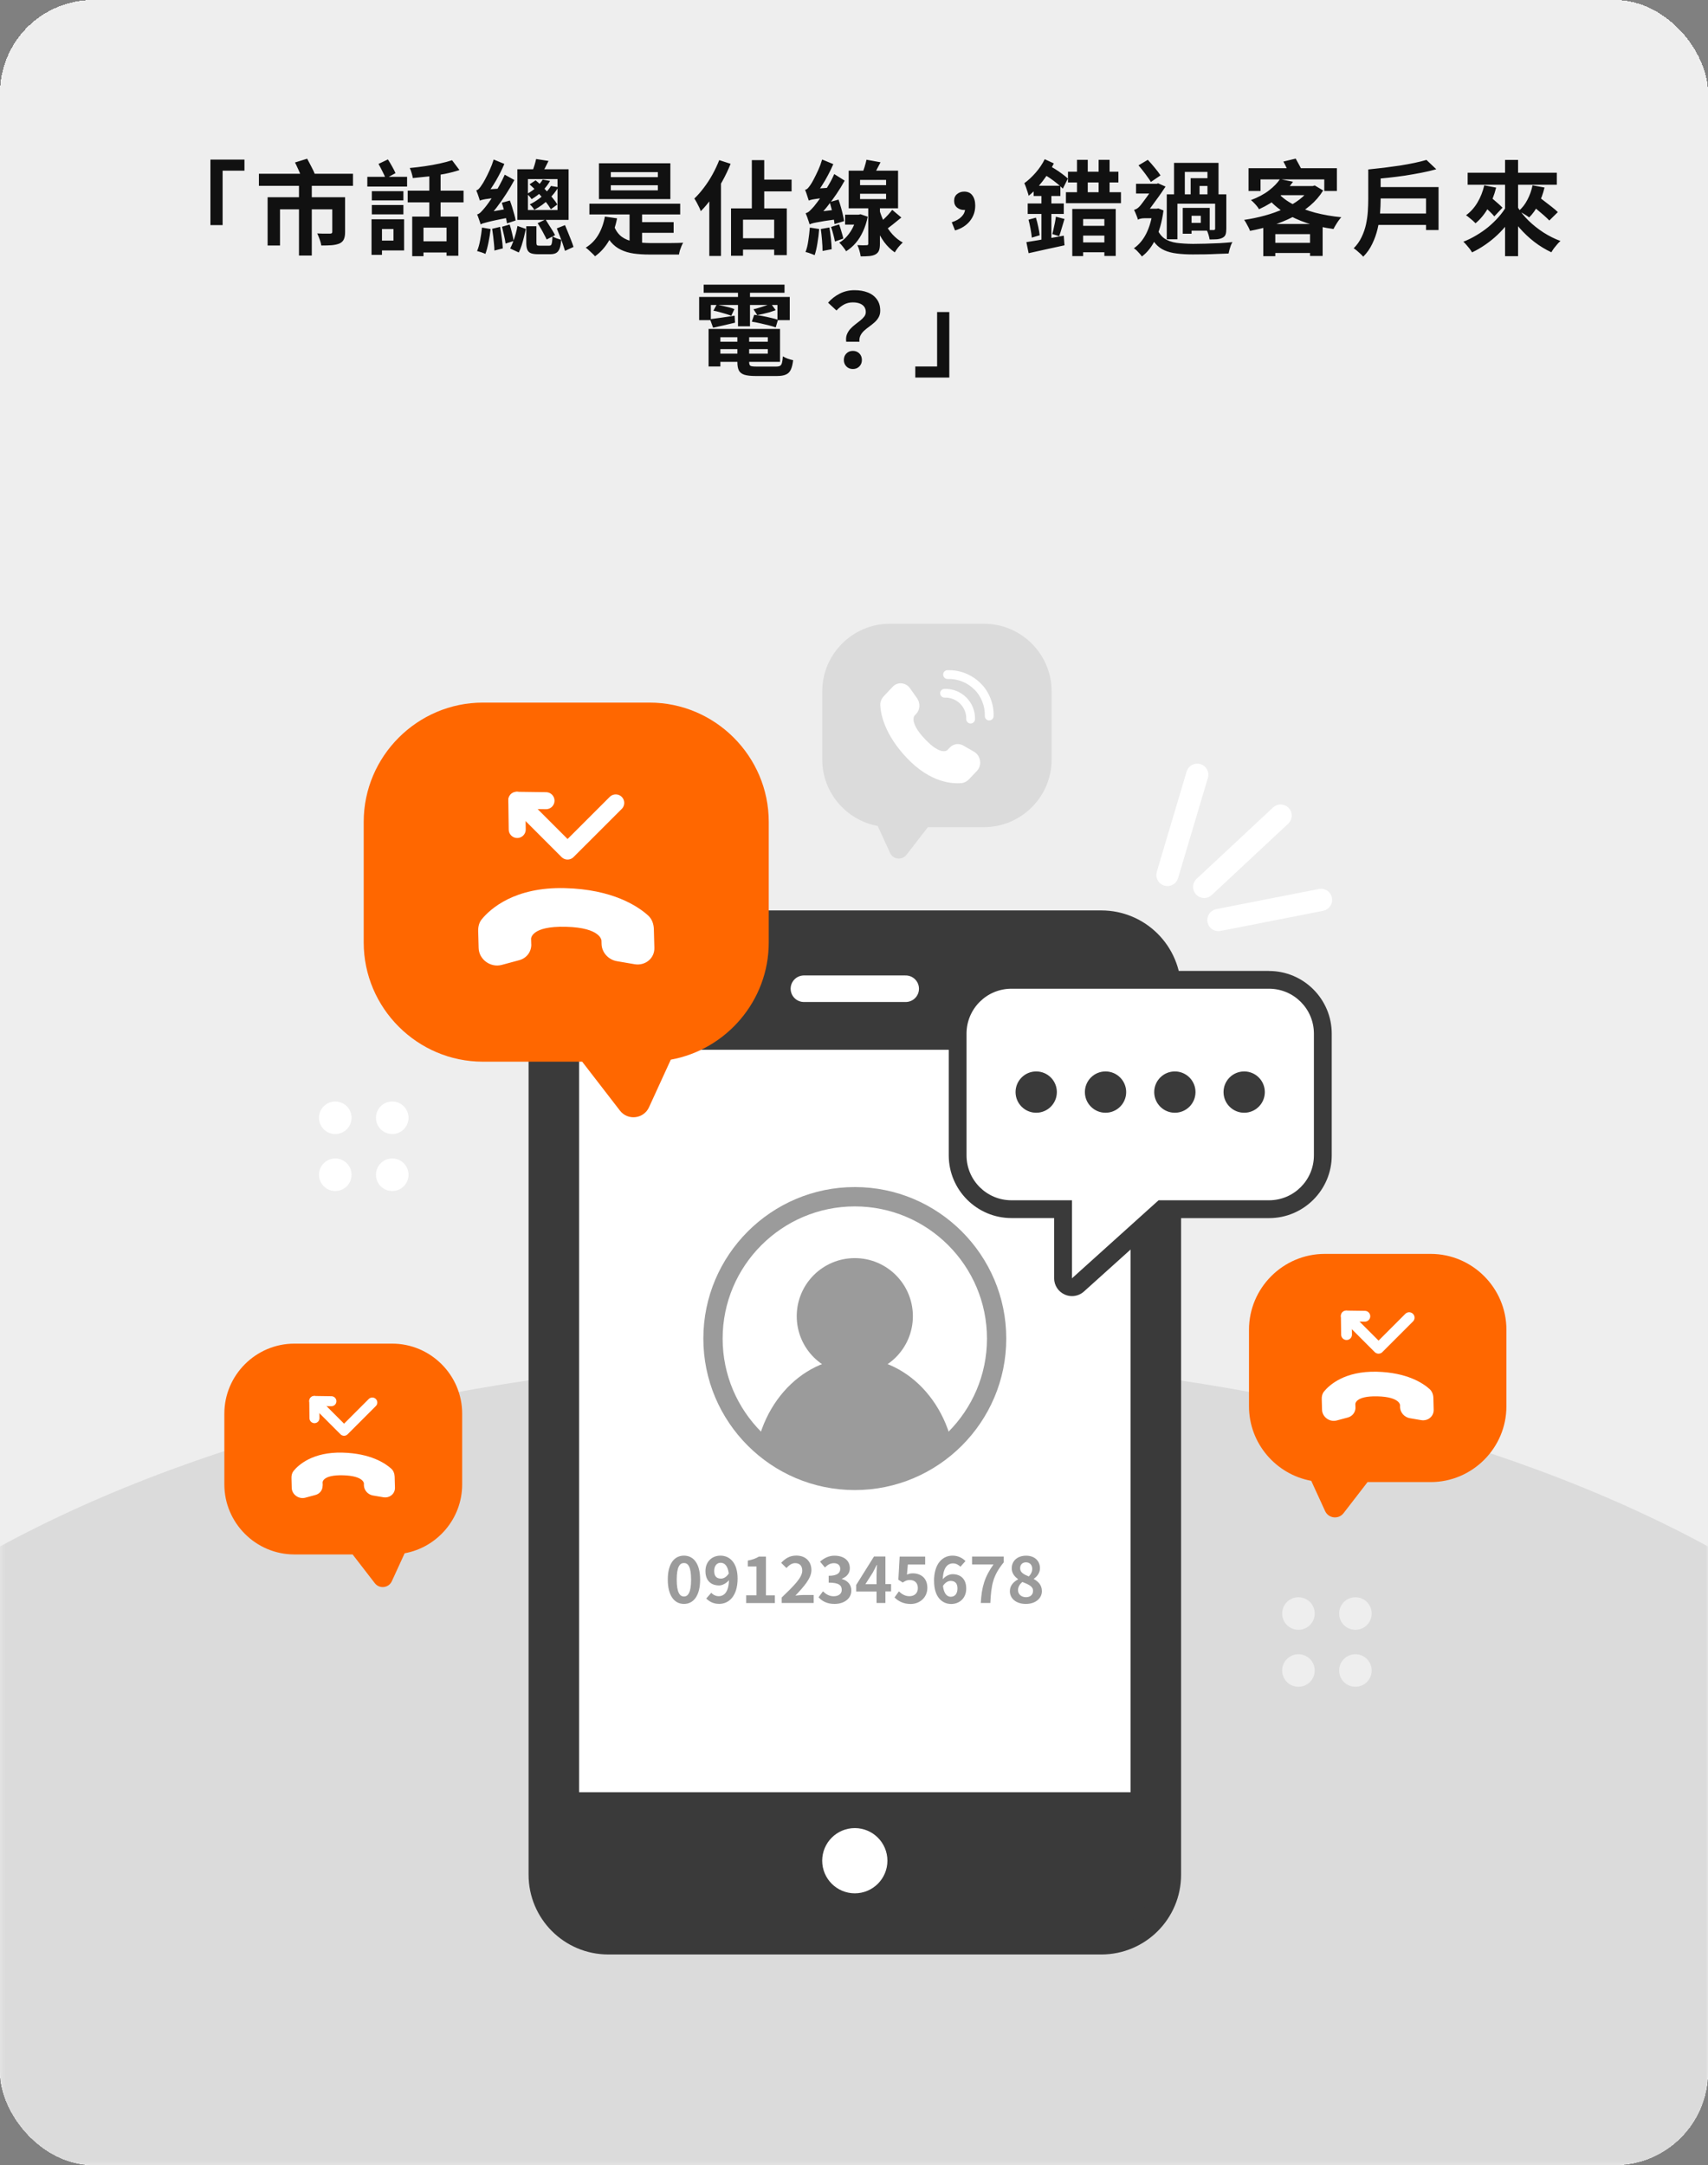 <svg width="366.667" height="464.667" viewBox="32.333 29 366.667 464.667" fill="none" xmlns="http://www.w3.org/2000/svg">
<rect x="32.333" y="29" width="366.667" height="464.667" fill="#808080" stroke="none"/>
<g>
<rect x="32.333" y="29" width="366.667" height="464.667" rx="20" fill="#EEEEEE" shape-rendering="crispEdges"/>
<g id="textBlock" transform="translate(0,11)">
  <path d="M77.507 52.256H84.811V54.632H80.125V66.314H77.507V52.256ZM96.515 57.096H99.265V72.848H96.515V57.096ZM87.913 55.292H108.109V57.888H87.913V55.292ZM89.783 60.33H104.281V62.926H92.445V70.692H89.783V60.33ZM103.665 60.33H106.415V67.81C106.415 68.455 106.327 68.969 106.151 69.35C105.989 69.731 105.681 70.032 105.227 70.252C104.757 70.443 104.2 70.567 103.555 70.626C102.924 70.67 102.176 70.692 101.311 70.692C101.252 70.296 101.135 69.856 100.959 69.372C100.783 68.873 100.607 68.448 100.431 68.096C100.797 68.111 101.164 68.125 101.531 68.14C101.912 68.14 102.249 68.14 102.543 68.14C102.851 68.14 103.063 68.14 103.181 68.14C103.357 68.14 103.481 68.111 103.555 68.052C103.628 67.993 103.665 67.898 103.665 67.766V60.33ZM95.657 52.872L98.275 52.058C98.568 52.586 98.876 53.173 99.199 53.818C99.536 54.449 99.785 54.984 99.947 55.424L97.175 56.348C97.087 56.055 96.955 55.71 96.779 55.314C96.617 54.903 96.434 54.485 96.229 54.06C96.038 53.62 95.847 53.224 95.657 52.872ZM129.383 52.388L130.967 54.5C130.028 54.808 128.987 55.079 127.843 55.314C126.713 55.534 125.555 55.717 124.367 55.864C123.193 55.996 122.057 56.113 120.957 56.216C120.913 55.908 120.825 55.541 120.693 55.116C120.575 54.691 120.443 54.339 120.297 54.06C121.382 53.957 122.475 53.825 123.575 53.664C124.689 53.503 125.745 53.312 126.743 53.092C127.755 52.872 128.635 52.637 129.383 52.388ZM119.857 58.922H131.847V61.43H119.857V58.922ZM120.825 64.488H130.725V72.892H128.195V66.864H123.245V72.98H120.825V64.488ZM122.013 69.79H129.493V72.188H122.013V69.79ZM124.499 54.61H126.919V65.72H124.499V54.61ZM112.157 59.032H118.933V61.012H112.157V59.032ZM112.157 62.002H118.933V64.004H112.157V62.002ZM111.189 55.952H119.725V58.042H111.189V55.952ZM113.257 65.06H119.087V71.748H113.257V69.636H116.799V67.15H113.257V65.06ZM112.091 65.06H114.335V72.694H112.091V65.06ZM113.587 53.18L115.611 52.212C115.904 52.667 116.205 53.173 116.513 53.73C116.821 54.273 117.063 54.749 117.239 55.16L115.127 56.304C114.98 55.893 114.753 55.395 114.445 54.808C114.151 54.207 113.865 53.664 113.587 53.18ZM140.053 61.518L141.791 61.034C141.967 61.489 142.135 61.98 142.297 62.508C142.458 63.021 142.605 63.527 142.737 64.026C142.883 64.525 142.979 64.957 143.023 65.324L141.175 65.94C141.116 65.559 141.028 65.119 140.911 64.62C140.793 64.107 140.661 63.579 140.515 63.036C140.368 62.493 140.214 61.987 140.053 61.518ZM137.985 67.106L139.701 66.688C139.833 67.436 139.95 68.235 140.053 69.086C140.17 69.937 140.243 70.677 140.273 71.308L138.469 71.77C138.469 71.345 138.439 70.861 138.381 70.318C138.337 69.775 138.278 69.233 138.205 68.69C138.131 68.133 138.058 67.605 137.985 67.106ZM135.807 66.842L137.655 67.15C137.552 68.118 137.398 69.086 137.193 70.054C137.002 71.022 136.782 71.836 136.533 72.496C136.327 72.393 136.034 72.276 135.653 72.144C135.286 72.027 134.985 71.939 134.751 71.88C135.029 71.22 135.249 70.443 135.411 69.548C135.587 68.639 135.719 67.737 135.807 66.842ZM135.345 61.056C135.301 60.895 135.235 60.682 135.147 60.418C135.059 60.139 134.963 59.861 134.861 59.582C134.758 59.289 134.663 59.047 134.575 58.856C134.795 58.797 135 58.665 135.191 58.46C135.381 58.255 135.579 57.983 135.785 57.646C135.946 57.441 136.173 57.059 136.467 56.502C136.775 55.945 137.097 55.292 137.435 54.544C137.787 53.781 138.08 53.011 138.315 52.234L140.603 53.18C140.104 54.368 139.51 55.556 138.821 56.744C138.131 57.917 137.442 58.944 136.753 59.824V59.868C136.753 59.868 136.679 59.912 136.533 60C136.401 60.073 136.239 60.176 136.049 60.308C135.858 60.425 135.689 60.55 135.543 60.682C135.411 60.814 135.345 60.939 135.345 61.056ZM135.345 61.056L135.301 59.362L136.291 58.702L140.097 58.438C140.038 58.731 139.987 59.061 139.943 59.428C139.899 59.795 139.869 60.103 139.855 60.352C138.725 60.455 137.86 60.55 137.259 60.638C136.657 60.711 136.225 60.785 135.961 60.858C135.697 60.917 135.491 60.983 135.345 61.056ZM135.521 66.16C135.477 66.013 135.411 65.808 135.323 65.544C135.235 65.28 135.139 65.009 135.037 64.73C134.949 64.451 134.853 64.217 134.751 64.026C135.029 63.953 135.293 63.791 135.543 63.542C135.807 63.278 136.107 62.941 136.445 62.53C136.621 62.325 136.877 61.987 137.215 61.518C137.552 61.049 137.926 60.491 138.337 59.846C138.747 59.201 139.158 58.504 139.569 57.756C139.979 57.008 140.353 56.253 140.691 55.49L142.759 56.634C142.231 57.631 141.637 58.636 140.977 59.648C140.331 60.645 139.657 61.606 138.953 62.53C138.249 63.439 137.537 64.261 136.819 64.994V65.038C136.819 65.038 136.753 65.082 136.621 65.17C136.489 65.243 136.335 65.339 136.159 65.456C135.997 65.573 135.851 65.698 135.719 65.83C135.587 65.947 135.521 66.057 135.521 66.16ZM135.521 66.16L135.367 64.378L136.335 63.674L141.791 62.728C141.761 63.021 141.747 63.359 141.747 63.74C141.747 64.107 141.754 64.407 141.769 64.642C140.522 64.891 139.517 65.097 138.755 65.258C137.992 65.419 137.398 65.559 136.973 65.676C136.547 65.779 136.225 65.867 136.005 65.94C135.799 66.013 135.638 66.087 135.521 66.16ZM140.097 66.666L141.747 66.182C141.937 66.754 142.106 67.37 142.253 68.03C142.414 68.675 142.531 69.24 142.605 69.724L140.867 70.274C140.808 69.775 140.698 69.189 140.537 68.514C140.39 67.839 140.243 67.223 140.097 66.666ZM151.867 67.018L153.627 66.314C153.847 66.813 154.067 67.348 154.287 67.92C154.521 68.477 154.741 69.027 154.947 69.57C155.152 70.098 155.321 70.575 155.453 71L153.627 71.836C153.495 71.396 153.333 70.897 153.143 70.34C152.952 69.783 152.739 69.218 152.505 68.646C152.285 68.059 152.072 67.517 151.867 67.018ZM145.311 66.556H147.489V70.098C147.489 70.362 147.533 70.538 147.621 70.626C147.709 70.699 147.914 70.736 148.237 70.736C148.31 70.736 148.435 70.736 148.611 70.736C148.787 70.736 148.977 70.736 149.183 70.736C149.388 70.736 149.579 70.736 149.755 70.736C149.945 70.736 150.092 70.736 150.195 70.736C150.385 70.736 150.525 70.692 150.613 70.604C150.715 70.501 150.789 70.303 150.833 70.01C150.877 69.717 150.913 69.277 150.943 68.69C151.148 68.866 151.441 69.02 151.823 69.152C152.204 69.284 152.534 69.387 152.813 69.46C152.754 70.281 152.637 70.912 152.461 71.352C152.285 71.807 152.035 72.122 151.713 72.298C151.39 72.474 150.957 72.562 150.415 72.562C150.312 72.562 150.143 72.562 149.909 72.562C149.674 72.562 149.425 72.562 149.161 72.562C148.897 72.562 148.647 72.562 148.413 72.562C148.193 72.562 148.031 72.562 147.929 72.562C147.225 72.562 146.682 72.489 146.301 72.342C145.934 72.195 145.677 71.939 145.531 71.572C145.384 71.22 145.311 70.736 145.311 70.12V66.556ZM143.419 66.49L145.223 67.128C145.105 67.656 144.973 68.228 144.827 68.844C144.68 69.445 144.511 70.047 144.321 70.648C144.13 71.235 143.925 71.748 143.705 72.188L141.857 71.33C142.077 70.905 142.289 70.421 142.495 69.878C142.7 69.321 142.883 68.749 143.045 68.162C143.206 67.575 143.331 67.018 143.419 66.49ZM147.423 52.124L150.085 52.542C149.85 53.041 149.608 53.525 149.359 53.994C149.109 54.449 148.889 54.837 148.699 55.16L146.653 54.72C146.799 54.324 146.946 53.884 147.093 53.4C147.239 52.916 147.349 52.491 147.423 52.124ZM148.831 56.546L150.415 56.832C150.004 57.565 149.476 58.262 148.831 58.922C148.185 59.582 147.393 60.191 146.455 60.748C146.352 60.572 146.198 60.367 145.993 60.132C145.787 59.897 145.604 59.729 145.443 59.626C146.264 59.186 146.953 58.695 147.511 58.152C148.083 57.609 148.523 57.074 148.831 56.546ZM146.015 57.558L147.313 56.7C147.929 57.199 148.53 57.763 149.117 58.394C149.718 59.01 150.268 59.626 150.767 60.242C151.28 60.843 151.683 61.393 151.977 61.892L150.591 62.904C150.283 62.376 149.879 61.797 149.381 61.166C148.882 60.535 148.339 59.905 147.753 59.274C147.166 58.629 146.587 58.057 146.015 57.558ZM150.613 57.91L152.197 58.174C151.669 59.069 150.979 59.934 150.129 60.77C149.293 61.606 148.259 62.361 147.027 63.036C146.939 62.845 146.799 62.64 146.609 62.42C146.418 62.185 146.235 62.002 146.059 61.87C146.792 61.503 147.452 61.1 148.039 60.66C148.625 60.22 149.131 59.765 149.557 59.296C149.997 58.812 150.349 58.35 150.613 57.91ZM145.663 56.436V63.08H152.021V56.436H145.663ZM143.397 54.324H154.397V65.192H143.397V54.324ZM147.753 65.896L149.447 65.104C149.681 65.456 149.923 65.845 150.173 66.27C150.437 66.681 150.686 67.077 150.921 67.458C151.155 67.839 151.346 68.177 151.493 68.47L149.689 69.394C149.557 69.101 149.381 68.756 149.161 68.36C148.955 67.949 148.728 67.531 148.479 67.106C148.229 66.666 147.987 66.263 147.753 65.896ZM158.863 61.716H178.355V64.026H158.863V61.716ZM168.719 65.676H176.947V67.964H168.719V65.676ZM167.487 62.904H170.171V71.044H167.487V62.904ZM164.099 66.402C164.509 67.473 165.081 68.279 165.815 68.822C166.548 69.35 167.428 69.702 168.455 69.878C169.496 70.054 170.655 70.149 171.931 70.164C172.18 70.164 172.525 70.164 172.965 70.164C173.419 70.164 173.925 70.164 174.483 70.164C175.04 70.164 175.597 70.164 176.155 70.164C176.727 70.149 177.262 70.142 177.761 70.142C178.259 70.127 178.67 70.113 178.993 70.098C178.861 70.303 178.736 70.553 178.619 70.846C178.501 71.139 178.391 71.44 178.289 71.748C178.201 72.071 178.135 72.364 178.091 72.628H176.771H171.799C170.523 72.628 169.371 72.555 168.345 72.408C167.333 72.261 166.423 71.99 165.617 71.594C164.81 71.213 164.099 70.663 163.483 69.944C162.881 69.211 162.353 68.272 161.899 67.128L164.099 66.402ZM162.185 64.488L164.803 64.862C164.451 66.681 163.871 68.279 163.065 69.658C162.273 71.022 161.275 72.137 160.073 73.002C159.941 72.841 159.75 72.643 159.501 72.408C159.266 72.173 159.017 71.939 158.753 71.704C158.503 71.469 158.276 71.286 158.071 71.154C159.2 70.465 160.102 69.548 160.777 68.404C161.451 67.26 161.921 65.955 162.185 64.488ZM163.461 57.756V58.856H173.559V57.756H163.461ZM163.461 54.94V56.018H173.559V54.94H163.461ZM160.909 53.048H176.243V60.726H160.909V53.048ZM195.053 56.546H202.269V59.076H195.053V56.546ZM193.733 52.366H196.395V64.268H193.733V52.366ZM189.267 62.728H201.235V72.76H198.529V65.148H191.841V72.892H189.267V62.728ZM190.433 69.13H199.783V71.572H190.433V69.13ZM186.737 52.366L189.179 53.158C188.68 54.405 188.086 55.651 187.397 56.898C186.722 58.13 185.989 59.303 185.197 60.418C184.419 61.518 183.613 62.486 182.777 63.322C182.703 63.102 182.586 62.823 182.425 62.486C182.263 62.149 182.087 61.804 181.897 61.452C181.706 61.1 181.537 60.821 181.391 60.616C182.095 59.941 182.777 59.164 183.437 58.284C184.111 57.404 184.727 56.458 185.285 55.446C185.842 54.434 186.326 53.407 186.737 52.366ZM184.603 58.438L187.111 55.93V55.952V72.936H184.603V58.438ZM218.351 52.278L221.365 52.828C221.071 53.415 220.771 53.987 220.463 54.544C220.155 55.087 219.869 55.549 219.605 55.93L217.383 55.358C217.573 54.918 217.757 54.412 217.933 53.84C218.109 53.268 218.248 52.747 218.351 52.278ZM216.965 59.582V60.726H222.553V59.582H216.965ZM216.965 56.612V57.734H222.553V56.612H216.965ZM214.523 54.632H225.127V62.706H214.523V54.632ZM218.725 61.804H221.233V70.362C221.233 70.949 221.167 71.411 221.035 71.748C220.903 72.1 220.646 72.386 220.265 72.606C219.898 72.797 219.451 72.914 218.923 72.958C218.409 73.002 217.801 73.024 217.097 73.024C217.053 72.672 216.965 72.261 216.833 71.792C216.701 71.337 216.554 70.941 216.393 70.604C216.789 70.619 217.177 70.633 217.559 70.648C217.955 70.648 218.226 70.641 218.373 70.626C218.505 70.626 218.593 70.604 218.637 70.56C218.695 70.516 218.725 70.435 218.725 70.318V61.804ZM213.753 64.07H216.833V66.204H213.753V64.07ZM216.239 64.07H216.657L217.075 63.982L218.615 64.51C218.38 65.654 218.043 66.703 217.603 67.656C217.177 68.595 216.657 69.423 216.041 70.142C215.439 70.846 214.75 71.44 213.973 71.924C213.811 71.645 213.584 71.323 213.291 70.956C213.012 70.589 212.748 70.296 212.499 70.076C213.115 69.739 213.672 69.277 214.171 68.69C214.684 68.103 215.117 67.451 215.469 66.732C215.821 65.999 216.077 65.229 216.239 64.422V64.07ZM223.873 63.036L225.831 64.686C225.215 65.185 224.599 65.683 223.983 66.182C223.367 66.681 222.802 67.099 222.289 67.436L220.859 66.116C221.181 65.852 221.526 65.544 221.893 65.192C222.274 64.84 222.641 64.473 222.993 64.092C223.345 63.696 223.638 63.344 223.873 63.036ZM221.123 63.036C221.401 64.019 221.775 64.965 222.245 65.874C222.729 66.783 223.293 67.597 223.939 68.316C224.599 69.035 225.332 69.614 226.139 70.054C225.948 70.215 225.743 70.421 225.523 70.67C225.303 70.905 225.097 71.154 224.907 71.418C224.716 71.682 224.555 71.931 224.423 72.166C223.572 71.579 222.817 70.846 222.157 69.966C221.511 69.071 220.954 68.074 220.485 66.974C220.03 65.859 219.641 64.686 219.319 63.454L221.123 63.036ZM210.453 61.364L212.345 60.836C212.521 61.335 212.689 61.87 212.851 62.442C213.012 62.999 213.151 63.542 213.269 64.07C213.401 64.598 213.489 65.06 213.533 65.456L211.487 66.094C211.443 65.683 211.369 65.207 211.267 64.664C211.164 64.121 211.039 63.564 210.893 62.992C210.746 62.405 210.599 61.863 210.453 61.364ZM208.539 67.15L210.387 66.82C210.519 67.553 210.629 68.353 210.717 69.218C210.805 70.083 210.856 70.839 210.871 71.484L208.913 71.858C208.913 71.213 208.876 70.45 208.803 69.57C208.729 68.69 208.641 67.883 208.539 67.15ZM206.185 66.842L208.187 67.15C208.113 68.177 207.989 69.196 207.813 70.208C207.651 71.22 207.453 72.071 207.219 72.76C207.072 72.687 206.874 72.606 206.625 72.518C206.39 72.43 206.148 72.342 205.899 72.254C205.649 72.181 205.437 72.122 205.261 72.078C205.525 71.403 205.723 70.597 205.855 69.658C206.001 68.705 206.111 67.766 206.185 66.842ZM205.965 61.056C205.921 60.895 205.847 60.675 205.745 60.396C205.657 60.117 205.561 59.824 205.459 59.516C205.356 59.208 205.253 58.951 205.151 58.746C205.371 58.702 205.576 58.585 205.767 58.394C205.957 58.189 206.163 57.917 206.383 57.58C206.529 57.375 206.749 56.993 207.043 56.436C207.336 55.879 207.651 55.233 207.989 54.5C208.326 53.752 208.605 52.997 208.825 52.234L211.223 53.224C210.9 53.987 210.526 54.764 210.101 55.556C209.69 56.348 209.25 57.103 208.781 57.822C208.326 58.541 207.871 59.186 207.417 59.758V59.824C207.417 59.824 207.343 59.868 207.197 59.956C207.065 60.044 206.896 60.154 206.691 60.286C206.5 60.403 206.331 60.535 206.185 60.682C206.038 60.814 205.965 60.939 205.965 61.056ZM205.965 61.056L205.899 59.23L206.977 58.526L210.783 58.262C210.724 58.585 210.665 58.944 210.607 59.34C210.563 59.736 210.533 60.073 210.519 60.352C209.668 60.425 208.971 60.499 208.429 60.572C207.886 60.631 207.453 60.689 207.131 60.748C206.823 60.792 206.573 60.843 206.383 60.902C206.207 60.946 206.067 60.997 205.965 61.056ZM206.141 66.16C206.097 65.984 206.023 65.757 205.921 65.478C205.833 65.185 205.73 64.884 205.613 64.576C205.495 64.253 205.385 63.982 205.283 63.762C205.576 63.689 205.855 63.535 206.119 63.3C206.383 63.051 206.698 62.721 207.065 62.31C207.241 62.105 207.497 61.775 207.835 61.32C208.187 60.851 208.575 60.301 209.001 59.67C209.426 59.025 209.851 58.335 210.277 57.602C210.717 56.869 211.098 56.121 211.421 55.358L213.665 56.766C213.137 57.734 212.543 58.702 211.883 59.67C211.223 60.638 210.533 61.569 209.815 62.464C209.096 63.344 208.37 64.143 207.637 64.862V64.928C207.637 64.928 207.563 64.972 207.417 65.06C207.27 65.133 207.094 65.236 206.889 65.368C206.683 65.485 206.507 65.617 206.361 65.764C206.214 65.911 206.141 66.043 206.141 66.16ZM206.141 66.16L206.031 64.268L207.109 63.564L212.367 62.926C212.323 63.249 212.286 63.615 212.257 64.026C212.227 64.422 212.22 64.752 212.235 65.016C211.047 65.177 210.079 65.317 209.331 65.434C208.597 65.551 208.018 65.654 207.593 65.742C207.182 65.815 206.867 65.889 206.647 65.962C206.441 66.021 206.273 66.087 206.141 66.16ZM210.739 66.71L212.477 66.16C212.653 66.644 212.821 67.172 212.983 67.744C213.159 68.301 213.291 68.785 213.379 69.196L211.575 69.834C211.501 69.409 211.384 68.903 211.223 68.316C211.076 67.729 210.915 67.194 210.739 66.71ZM237.359 67.458L236.655 65.698C237.579 65.405 238.283 65.001 238.767 64.488C239.265 63.975 239.515 63.403 239.515 62.772L239.339 60.616L240.571 62.574C240.38 62.735 240.175 62.86 239.955 62.948C239.735 63.021 239.5 63.058 239.251 63.058C238.708 63.058 238.224 62.889 237.799 62.552C237.373 62.2 237.161 61.716 237.161 61.1C237.161 60.469 237.373 59.985 237.799 59.648C238.224 59.296 238.73 59.12 239.317 59.12C240.094 59.12 240.681 59.391 241.077 59.934C241.487 60.477 241.693 61.21 241.693 62.134C241.693 63.381 241.311 64.481 240.549 65.434C239.786 66.387 238.723 67.062 237.359 67.458ZM261.603 54.852H272.427V57.162H261.603V54.852ZM261.163 59.252H272.977V61.606H261.163V59.252ZM263.539 52.3H265.849V60.484H263.539V52.3ZM268.181 52.3H270.535V60.484H268.181V52.3ZM262.527 62.838H271.855V72.936H269.413V65.016H264.859V72.958H262.527V62.838ZM263.869 66.468H270.337V68.558H263.869V66.468ZM263.869 70.032H270.117V72.144H263.869V70.032ZM254.233 57.866H259.975V60.066H254.233V57.866ZM252.957 61.672H260.701V63.916H252.957V61.672ZM253.133 65.148L254.717 64.708C254.907 65.309 255.076 65.962 255.223 66.666C255.369 67.37 255.472 67.979 255.531 68.492L253.837 68.998C253.793 68.47 253.705 67.854 253.573 67.15C253.441 66.431 253.294 65.764 253.133 65.148ZM252.671 69.966C253.331 69.863 254.093 69.739 254.959 69.592C255.839 69.445 256.77 69.284 257.753 69.108C258.735 68.932 259.718 68.756 260.701 68.58L260.855 70.648C259.505 70.956 258.156 71.249 256.807 71.528C255.457 71.821 254.24 72.093 253.155 72.342L252.671 69.966ZM259.007 64.51L260.855 64.994C260.664 65.639 260.466 66.299 260.261 66.974C260.07 67.649 259.887 68.221 259.711 68.69L258.237 68.228C258.339 67.876 258.435 67.487 258.523 67.062C258.625 66.622 258.721 66.182 258.809 65.742C258.897 65.287 258.963 64.877 259.007 64.51ZM255.905 58.768H258.039V70.516L255.905 70.934V58.768ZM256.609 52.168L258.567 53.07C258.141 53.935 257.635 54.801 257.049 55.666C256.462 56.517 255.839 57.323 255.179 58.086C254.519 58.834 253.844 59.479 253.155 60.022C253.125 59.831 253.052 59.567 252.935 59.23C252.832 58.878 252.715 58.526 252.583 58.174C252.451 57.807 252.333 57.521 252.231 57.316C253.067 56.715 253.881 55.959 254.673 55.05C255.465 54.141 256.11 53.18 256.609 52.168ZM256.059 55.204L257.049 53.268C257.621 53.561 258.193 53.884 258.765 54.236C259.337 54.588 259.865 54.947 260.349 55.314C260.847 55.681 261.258 56.018 261.581 56.326L260.503 58.482C260.165 58.145 259.755 57.778 259.271 57.382C258.787 56.986 258.266 56.597 257.709 56.216C257.151 55.835 256.601 55.497 256.059 55.204ZM282.811 59.714H294.691V61.716H285.099V69.35H282.811V59.714ZM284.373 52.96H293.921V60.374H291.545V54.896H286.683V60.374H284.373V52.96ZM287.431 62.618H292.029V67.502H287.431V65.83H290.115V64.312H287.431V62.618ZM293.195 59.714H295.593V67.106C295.593 67.605 295.541 68.008 295.439 68.316C295.336 68.624 295.109 68.866 294.757 69.042C294.434 69.203 294.045 69.306 293.591 69.35C293.136 69.379 292.608 69.394 292.007 69.394C291.963 69.086 291.882 68.741 291.765 68.36C291.647 67.964 291.515 67.627 291.369 67.348C291.691 67.363 291.999 67.37 292.293 67.37C292.601 67.37 292.806 67.37 292.909 67.37C293.099 67.355 293.195 67.26 293.195 67.084V59.714ZM286.243 62.618H288.135V68.162H286.243V62.618ZM287.937 56.238H292.579V57.91H289.851V60.77H287.937V56.238ZM276.739 53.488L278.741 52.3C279.239 52.828 279.745 53.407 280.259 54.038C280.772 54.654 281.175 55.189 281.469 55.644L279.401 57.052C279.225 56.744 278.983 56.385 278.675 55.974C278.381 55.549 278.066 55.123 277.729 54.698C277.391 54.258 277.061 53.855 276.739 53.488ZM276.211 57.448H280.853V59.538H276.211V57.448ZM280.677 66.996C281.087 67.979 281.637 68.712 282.327 69.196C283.031 69.665 283.889 69.973 284.901 70.12C285.927 70.252 287.108 70.325 288.443 70.34C289.22 70.34 290.107 70.325 291.105 70.296C292.102 70.267 293.107 70.23 294.119 70.186C295.145 70.127 296.077 70.054 296.913 69.966C296.795 70.142 296.678 70.377 296.561 70.67C296.458 70.963 296.363 71.264 296.275 71.572C296.187 71.88 296.121 72.159 296.077 72.408C295.314 72.437 294.5 72.467 293.635 72.496C292.784 72.54 291.911 72.569 291.017 72.584C290.137 72.599 289.264 72.606 288.399 72.606C287.108 72.606 285.964 72.54 284.967 72.408C283.969 72.291 283.089 72.063 282.327 71.726C281.579 71.403 280.926 70.919 280.369 70.274C279.811 69.629 279.327 68.771 278.917 67.7L280.677 66.996ZM279.819 62.794H280.611L281.007 62.728L282.107 63.168C281.784 65.588 281.219 67.627 280.413 69.284C279.621 70.927 278.638 72.181 277.465 73.046C277.362 72.87 277.201 72.665 276.981 72.43C276.775 72.195 276.563 71.968 276.343 71.748C276.123 71.543 275.925 71.389 275.749 71.286C276.834 70.538 277.721 69.482 278.411 68.118C279.1 66.739 279.569 65.097 279.819 63.19V62.794ZM276.629 65.17V63.278L277.575 62.794H280.831L280.809 64.84H277.993C277.729 64.84 277.457 64.869 277.179 64.928C276.915 64.987 276.731 65.067 276.629 65.17ZM276.629 65.17C276.585 64.979 276.511 64.752 276.409 64.488C276.306 64.209 276.196 63.938 276.079 63.674C275.961 63.395 275.866 63.183 275.793 63.036C275.969 62.992 276.152 62.919 276.343 62.816C276.533 62.713 276.731 62.552 276.937 62.332C277.098 62.171 277.318 61.899 277.597 61.518C277.89 61.137 278.205 60.711 278.543 60.242C278.895 59.758 279.225 59.289 279.533 58.834C279.841 58.379 280.083 57.998 280.259 57.69V57.602L280.941 57.338L282.547 58.042C282.283 58.423 281.982 58.871 281.645 59.384C281.307 59.883 280.941 60.396 280.545 60.924C280.163 61.452 279.789 61.965 279.423 62.464C279.056 62.963 278.719 63.388 278.411 63.74C278.411 63.74 278.323 63.784 278.147 63.872C277.971 63.96 277.758 64.085 277.509 64.246C277.274 64.393 277.069 64.547 276.893 64.708C276.717 64.869 276.629 65.023 276.629 65.17ZM307.121 56.436L309.915 57.008C309.093 58.181 308.096 59.267 306.923 60.264C305.749 61.247 304.312 62.127 302.611 62.904C302.508 62.699 302.354 62.471 302.149 62.222C301.943 61.973 301.723 61.731 301.489 61.496C301.269 61.261 301.063 61.078 300.873 60.946C302.427 60.359 303.718 59.67 304.745 58.878C305.786 58.071 306.578 57.257 307.121 56.436ZM307.847 57.932H314.403V59.89H306.043L307.847 57.932ZM313.633 57.932H314.139L314.579 57.8L316.383 58.878C315.635 60.095 314.696 61.181 313.567 62.134C312.452 63.073 311.198 63.894 309.805 64.598C308.426 65.302 306.959 65.896 305.405 66.38C303.85 66.864 302.273 67.253 300.675 67.546C300.601 67.311 300.491 67.055 300.345 66.776C300.198 66.483 300.044 66.197 299.883 65.918C299.736 65.639 299.582 65.397 299.421 65.192C300.917 64.972 302.391 64.664 303.843 64.268C305.295 63.872 306.651 63.388 307.913 62.816C309.189 62.229 310.318 61.562 311.301 60.814C312.298 60.051 313.075 59.215 313.633 58.306V57.932ZM306.681 59.406C307.531 60.359 308.639 61.188 310.003 61.892C311.381 62.596 312.943 63.183 314.689 63.652C316.449 64.107 318.311 64.429 320.277 64.62C320.086 64.825 319.881 65.082 319.661 65.39C319.455 65.683 319.257 65.991 319.067 66.314C318.876 66.622 318.722 66.901 318.605 67.15C316.581 66.871 314.681 66.446 312.907 65.874C311.147 65.287 309.548 64.547 308.111 63.652C306.673 62.743 305.427 61.665 304.371 60.418L306.681 59.406ZM303.535 66.072H316.273V72.936H313.567V68.25H306.109V72.98H303.535V66.072ZM305.053 70.12H314.931V72.298H305.053V70.12ZM300.367 54.104H319.331V58.988H316.625V56.502H302.941V58.988H300.367V54.104ZM307.847 52.674L310.487 52.036C310.751 52.505 311.037 53.026 311.345 53.598C311.653 54.17 311.895 54.661 312.071 55.072L309.299 55.776C309.152 55.38 308.939 54.889 308.661 54.302C308.382 53.701 308.111 53.158 307.847 52.674ZM327.537 63.828H339.593V66.27H327.537V63.828ZM327.757 58.152H341.155V67.37H338.471V60.594H327.757V58.152ZM338.559 52.322L340.671 54.324C339.688 54.603 338.625 54.852 337.481 55.072C336.351 55.292 335.178 55.497 333.961 55.688C332.758 55.864 331.541 56.018 330.309 56.15C329.091 56.282 327.903 56.399 326.745 56.502C326.715 56.194 326.627 55.827 326.481 55.402C326.334 54.977 326.195 54.632 326.063 54.368C327.192 54.251 328.329 54.126 329.473 53.994C330.631 53.847 331.761 53.693 332.861 53.532C333.975 53.356 335.017 53.165 335.985 52.96C336.967 52.755 337.825 52.542 338.559 52.322ZM326.063 54.368H328.725V60.792C328.725 61.701 328.681 62.706 328.593 63.806C328.505 64.891 328.329 65.999 328.065 67.128C327.801 68.243 327.419 69.313 326.921 70.34C326.437 71.367 325.791 72.283 324.985 73.09C324.853 72.929 324.655 72.723 324.391 72.474C324.141 72.239 323.885 72.012 323.621 71.792C323.357 71.572 323.129 71.403 322.939 71.286C323.657 70.567 324.222 69.768 324.633 68.888C325.058 68.008 325.373 67.099 325.579 66.16C325.784 65.207 325.916 64.275 325.975 63.366C326.033 62.442 326.063 61.577 326.063 60.77V54.368ZM347.403 55.072H366.543V57.646H347.403V55.072ZM355.433 52.322H358.227V72.98H355.433V52.322ZM355.741 62.244L357.941 63.102C357.398 64.07 356.775 65.001 356.071 65.896C355.381 66.791 354.626 67.627 353.805 68.404C352.983 69.181 352.111 69.885 351.187 70.516C350.277 71.147 349.331 71.697 348.349 72.166C348.217 71.931 348.041 71.667 347.821 71.374C347.601 71.095 347.373 70.824 347.139 70.56C346.904 70.281 346.684 70.054 346.479 69.878C347.417 69.511 348.341 69.057 349.251 68.514C350.175 67.971 351.04 67.37 351.847 66.71C352.653 66.035 353.387 65.324 354.047 64.576C354.721 63.813 355.286 63.036 355.741 62.244ZM358.117 62.42C358.733 63.432 359.517 64.407 360.471 65.346C361.439 66.285 362.509 67.135 363.683 67.898C364.856 68.646 366.073 69.255 367.335 69.724C367.115 69.9 366.88 70.135 366.631 70.428C366.396 70.707 366.161 70.993 365.927 71.286C365.707 71.594 365.523 71.88 365.377 72.144C364.115 71.557 362.898 70.817 361.725 69.922C360.551 69.013 359.473 67.993 358.491 66.864C357.508 65.735 356.657 64.539 355.939 63.278L358.117 62.42ZM350.065 61.452L351.737 59.802C352.074 60.066 352.441 60.374 352.837 60.726C353.233 61.063 353.614 61.393 353.981 61.716C354.347 62.039 354.648 62.325 354.883 62.574L353.123 64.444C352.917 64.18 352.631 63.872 352.265 63.52C351.913 63.168 351.546 62.816 351.165 62.464C350.783 62.097 350.417 61.76 350.065 61.452ZM350.967 57.778L353.519 58.262C353.123 59.861 352.543 61.327 351.781 62.662C351.018 63.982 350.123 65.067 349.097 65.918C348.95 65.757 348.752 65.566 348.503 65.346C348.253 65.126 347.997 64.913 347.733 64.708C347.483 64.488 347.256 64.319 347.051 64.202C348.033 63.483 348.855 62.567 349.515 61.452C350.175 60.337 350.659 59.113 350.967 57.778ZM360.603 61.562L362.319 59.978C362.773 60.315 363.279 60.704 363.837 61.144C364.409 61.569 364.959 61.995 365.487 62.42C366.015 62.831 366.44 63.197 366.763 63.52L364.937 65.324C364.629 65.001 364.225 64.62 363.727 64.18C363.228 63.74 362.7 63.293 362.143 62.838C361.585 62.369 361.072 61.943 360.603 61.562ZM361.329 57.778L363.903 58.24C363.595 59.545 363.155 60.763 362.583 61.892C362.011 63.007 361.351 63.931 360.603 64.664C360.441 64.532 360.221 64.378 359.943 64.202C359.679 64.026 359.4 63.857 359.107 63.696C358.813 63.52 358.564 63.381 358.359 63.278C359.107 62.647 359.73 61.848 360.229 60.88C360.742 59.912 361.109 58.878 361.329 57.778ZM185.769 91.346H198.243V92.93H185.769V91.346ZM185.769 88.596H199.783V95.658H185.769V93.898H197.165V90.378H185.769V88.596ZM190.631 89.564H193.161V95.724C193.161 96.135 193.256 96.399 193.447 96.516C193.652 96.619 194.085 96.67 194.745 96.67C194.877 96.67 195.075 96.67 195.339 96.67C195.617 96.67 195.925 96.67 196.263 96.67C196.615 96.67 196.959 96.67 197.297 96.67C197.649 96.67 197.971 96.67 198.265 96.67C198.558 96.67 198.785 96.67 198.947 96.67C199.313 96.67 199.592 96.619 199.783 96.516C199.973 96.413 200.113 96.201 200.201 95.878C200.289 95.555 200.355 95.086 200.399 94.47C200.663 94.646 201.007 94.815 201.433 94.976C201.873 95.123 202.261 95.233 202.599 95.306C202.496 96.186 202.327 96.868 202.093 97.352C201.858 97.851 201.506 98.195 201.037 98.386C200.582 98.591 199.951 98.694 199.145 98.694C199.013 98.694 198.785 98.694 198.463 98.694C198.155 98.694 197.803 98.694 197.407 98.694C197.025 98.694 196.637 98.694 196.241 98.694C195.845 98.694 195.493 98.694 195.185 98.694C194.877 98.694 194.657 98.694 194.525 98.694C193.513 98.694 192.721 98.606 192.149 98.43C191.591 98.254 191.195 97.953 190.961 97.528C190.741 97.103 190.631 96.509 190.631 95.746V89.564ZM184.449 88.596H186.979V96.648H184.449V88.596ZM183.393 79.092H200.751V80.83H183.393V79.092ZM190.763 79.532H193.337V88.024H190.763V79.532ZM182.425 81.732H201.873V86.704H199.233V83.448H184.933V86.704H182.425V81.732ZM184.757 86.506C185.446 86.418 186.253 86.308 187.177 86.176C188.101 86.044 189.054 85.905 190.037 85.758L190.125 87.254C189.303 87.445 188.489 87.635 187.683 87.826C186.876 88.017 186.121 88.185 185.417 88.332L184.757 86.506ZM185.483 84.68L186.187 83.382C186.597 83.455 187.037 83.543 187.507 83.646C187.991 83.749 188.453 83.859 188.893 83.976C189.333 84.093 189.699 84.218 189.993 84.35L189.311 85.78C189.017 85.648 188.651 85.516 188.211 85.384C187.771 85.252 187.309 85.12 186.825 84.988C186.355 84.856 185.908 84.753 185.483 84.68ZM197.847 83.184L198.859 84.57C198.463 84.717 198.03 84.863 197.561 85.01C197.091 85.142 196.622 85.259 196.153 85.362C195.698 85.465 195.28 85.553 194.899 85.626L194.085 84.372C194.451 84.299 194.862 84.189 195.317 84.042C195.786 83.895 196.241 83.749 196.681 83.602C197.121 83.441 197.509 83.301 197.847 83.184ZM193.733 87.034L194.239 85.56C194.796 85.619 195.39 85.707 196.021 85.824C196.651 85.941 197.26 86.073 197.847 86.22C198.448 86.352 198.947 86.491 199.343 86.638L198.859 88.266C198.477 88.119 197.986 87.973 197.385 87.826C196.798 87.679 196.182 87.533 195.537 87.386C194.906 87.239 194.305 87.122 193.733 87.034ZM213.995 91.346C213.921 90.759 213.965 90.246 214.127 89.806C214.303 89.366 214.545 88.97 214.853 88.618C215.175 88.266 215.527 87.943 215.909 87.65C216.305 87.357 216.671 87.071 217.009 86.792C217.361 86.513 217.647 86.227 217.867 85.934C218.087 85.641 218.197 85.318 218.197 84.966C218.197 84.526 218.087 84.152 217.867 83.844C217.647 83.536 217.324 83.301 216.899 83.14C216.488 82.979 215.989 82.898 215.403 82.898C214.728 82.898 214.112 83.045 213.555 83.338C212.997 83.631 212.447 84.064 211.905 84.636L210.101 82.964C210.805 82.157 211.633 81.512 212.587 81.028C213.555 80.529 214.618 80.28 215.777 80.28C216.847 80.28 217.793 80.441 218.615 80.764C219.451 81.087 220.103 81.578 220.573 82.238C221.057 82.883 221.299 83.697 221.299 84.68C221.299 85.223 221.181 85.699 220.947 86.11C220.727 86.506 220.433 86.865 220.067 87.188C219.715 87.496 219.341 87.797 218.945 88.09C218.549 88.369 218.182 88.662 217.845 88.97C217.507 89.278 217.243 89.623 217.053 90.004C216.862 90.385 216.789 90.833 216.833 91.346H213.995ZM215.425 97.198C214.867 97.198 214.405 97.015 214.039 96.648C213.672 96.281 213.489 95.819 213.489 95.262C213.489 94.69 213.672 94.221 214.039 93.854C214.405 93.487 214.867 93.304 215.425 93.304C215.982 93.304 216.444 93.487 216.811 93.854C217.177 94.221 217.361 94.69 217.361 95.262C217.361 95.819 217.177 96.281 216.811 96.648C216.444 97.015 215.982 97.198 215.425 97.198ZM236.127 99.024H228.823V96.648H233.509V84.966H236.127V99.024Z" fill="#111111"/>
</g>
<g clip-path="url(#clip0_168_8216)">
<path d="M399 127H32.333V493.667H399V127Z" fill="#EEEEEE"/>
<mask id="mask0_168_8216" style="mask-type:luminance" maskUnits="userSpaceOnUse" x="32" y="127" width="368" height="367">
<path d="M399 127H32.333V493.667H399V127Z" fill="white"/>
</mask>
<g mask="url(#mask0_168_8216)">
<path d="M215.667 583.953C355.782 583.953 469.368 524.903 469.368 452.061C469.368 379.219 355.782 320.169 215.667 320.169C75.552 320.169 -38.034 379.219 -38.034 452.061C-38.034 524.903 75.552 583.953 215.667 583.953Z" fill="#DBDBDB"/>
</g>
<path d="M268.769 229.818H162.921C156.464 229.818 151.23 235.052 151.23 241.508V431.344C151.23 437.8 156.464 443.034 162.921 443.034H268.769C275.225 443.034 280.459 437.8 280.459 431.344V241.508C280.459 235.052 275.225 229.818 268.769 229.818Z" fill="white"/>
<path d="M268.769 229.818H162.921C156.464 229.818 151.23 235.052 151.23 241.508V431.344C151.23 437.8 156.464 443.034 162.921 443.034H268.769C275.225 443.034 280.459 437.8 280.459 431.344V241.508C280.459 235.052 275.225 229.818 268.769 229.818Z" stroke="#3A3A3A" stroke-width="10.85" stroke-linecap="round" stroke-linejoin="round"/>
<path d="M280.448 254.298V241.508C280.448 235.08 275.185 229.818 268.758 229.818H162.91C156.482 229.818 151.22 235.08 151.22 241.508V254.298H280.448Z" fill="#3A3A3A"/>
<path d="M151.23 413.636V431.344C151.23 437.772 156.493 443.034 162.921 443.034H268.769C275.196 443.034 280.459 437.772 280.459 431.344V413.636H151.23Z" fill="#3A3A3A"/>
<path d="M204.915 241.195H226.764" stroke="white" stroke-width="5.7" stroke-linecap="round" stroke-linejoin="round"/>
<path d="M215.839 435.334C219.705 435.334 222.838 432.201 222.838 428.335C222.838 424.47 219.705 421.336 215.839 421.336C211.974 421.336 208.84 424.47 208.84 428.335C208.84 432.201 211.974 435.334 215.839 435.334Z" fill="white"/>
<path d="M215.839 348.79C197.905 348.79 183.325 334.199 183.325 316.275C183.325 298.352 197.916 283.761 215.839 283.761C233.763 283.761 248.354 298.352 248.354 316.275C248.354 334.199 233.763 348.79 215.839 348.79ZM215.839 287.913C200.202 287.913 187.466 300.638 187.466 316.286C187.466 331.934 200.191 344.649 215.839 344.649C231.487 344.649 244.213 331.924 244.213 316.286C244.213 300.649 231.487 287.913 215.839 287.913Z" fill="#9B9B9B"/>
<path d="M215.839 323.943C222.724 323.943 228.306 318.362 228.306 311.476C228.306 304.591 222.724 299.01 215.839 299.01C208.954 299.01 203.373 304.591 203.373 311.476C203.373 318.362 208.954 323.943 215.839 323.943Z" fill="#9B9B9B"/>
<mask id="mask1_168_8216" style="mask-type:luminance" maskUnits="userSpaceOnUse" x="185" y="285" width="62" height="62">
<path d="M215.839 346.72C232.653 346.72 246.283 333.089 246.283 316.275C246.283 299.462 232.653 285.831 215.839 285.831C199.025 285.831 185.395 299.462 185.395 316.275C185.395 333.089 199.025 346.72 215.839 346.72Z" fill="white"/>
</mask>
<g mask="url(#mask1_168_8216)">
<path d="M215.839 370.208C227.781 370.208 237.462 359.059 237.462 345.307C237.462 331.554 227.781 320.406 215.839 320.406C203.897 320.406 194.217 331.554 194.217 345.307C194.217 359.059 203.897 370.208 215.839 370.208Z" fill="#9B9B9B"/>
</g>
<path d="M175.689 368.008C175.689 364.622 177.059 362.864 179.162 362.864C181.265 362.864 182.634 364.632 182.634 368.008C182.634 371.383 181.265 373.227 179.162 373.227C177.059 373.227 175.689 371.383 175.689 368.008ZM180.693 368.008C180.693 365.226 180.046 364.449 179.162 364.449C178.277 364.449 177.609 365.226 177.609 368.008C177.609 370.79 178.277 371.631 179.162 371.631C180.046 371.631 180.693 370.769 180.693 368.008Z" fill="#9B9B9B"/>
<path d="M183.95 372.063L185.028 370.833C185.384 371.254 186.01 371.567 186.603 371.567C187.778 371.567 188.749 370.704 188.825 368.127C188.253 368.827 187.369 369.259 186.722 369.259C184.996 369.259 183.777 368.267 183.777 366.175C183.777 364.082 185.244 362.864 187.002 362.864C188.954 362.864 190.679 364.363 190.679 367.771C190.679 371.577 188.781 373.217 186.722 373.217C185.46 373.217 184.532 372.677 183.939 372.052L183.95 372.063ZM187.034 364.395C186.269 364.395 185.654 364.977 185.654 366.164C185.654 367.35 186.226 367.792 187.121 367.792C187.66 367.792 188.264 367.49 188.781 366.703C188.577 365.031 187.886 364.395 187.034 364.395Z" fill="#9B9B9B"/>
<path d="M192.524 371.373H194.734V365.193H192.869V363.921C193.904 363.726 194.594 363.468 195.252 363.069H196.762V371.383H198.681V373.044H192.524V371.383V371.373Z" fill="#9B9B9B"/>
<path d="M200.137 371.858C202.79 369.313 204.559 367.566 204.559 366.088C204.559 365.064 204.009 364.471 203.027 364.471C202.283 364.471 201.669 364.967 201.162 365.517L200.029 364.406C200.978 363.414 201.895 362.853 203.297 362.853C205.238 362.853 206.522 364.082 206.522 365.97C206.522 367.717 204.915 369.507 203.081 371.437C203.61 371.373 204.268 371.308 204.764 371.308H207.007V373.023H200.148V371.847L200.137 371.858Z" fill="#9B9B9B"/>
<path d="M208.053 371.804L209.002 370.521C209.606 371.114 210.339 371.577 211.288 371.577C212.324 371.577 213.035 371.081 213.035 370.219C213.035 369.248 212.442 368.655 210.231 368.655V367.188C212.097 367.188 212.712 366.552 212.712 365.711C212.712 364.934 212.216 364.481 211.342 364.481C210.609 364.481 210.016 364.826 209.423 365.398L208.377 364.147C209.261 363.392 210.242 362.875 211.45 362.875C213.424 362.875 214.772 363.845 214.772 365.56C214.772 366.627 214.146 367.382 213.068 367.814V367.878C214.211 368.191 215.095 369.022 215.095 370.337C215.095 372.181 213.445 373.227 211.482 373.227C209.876 373.227 208.786 372.613 208.064 371.804H208.053Z" fill="#9B9B9B"/>
<path d="M220.509 370.553H216.141V369.151L219.959 363.047H222.407V368.978H223.626V370.542H222.407V373.023H220.509V370.542V370.553ZM220.509 367.016C220.509 366.412 220.552 365.463 220.595 364.859H220.53C220.282 365.398 220.002 365.927 219.711 366.477L218.115 368.989H220.509V367.016Z" fill="#9B9B9B"/>
<path d="M224.37 371.825L225.308 370.531C225.89 371.103 226.624 371.567 227.562 371.567C228.629 371.567 229.374 370.941 229.374 369.82C229.374 368.698 228.673 368.094 227.648 368.094C227.055 368.094 226.721 368.245 226.117 368.633L225.189 368.029L225.47 363.069H230.948V364.773H227.227L227.033 366.94C227.432 366.757 227.788 366.66 228.263 366.66C229.988 366.66 231.412 367.641 231.412 369.776C231.412 371.912 229.708 373.238 227.842 373.238C226.214 373.238 225.146 372.602 224.37 371.836V371.825Z" fill="#9B9B9B"/>
<path d="M232.846 368.31C232.846 364.503 234.744 362.864 236.804 362.864C238.066 362.864 238.972 363.403 239.597 364.028L238.508 365.247C238.163 364.848 237.526 364.525 236.933 364.525C235.769 364.525 234.82 365.387 234.723 367.932C235.294 367.242 236.157 366.843 236.815 366.843C238.529 366.843 239.759 367.835 239.759 369.927C239.759 372.02 238.281 373.238 236.534 373.238C234.582 373.238 232.857 371.739 232.857 368.331L232.846 368.31ZM236.48 371.685C237.257 371.685 237.882 371.092 237.882 369.917C237.882 368.741 237.3 368.288 236.416 368.288C235.887 368.288 235.283 368.569 234.766 369.356C234.96 371.038 235.639 371.696 236.48 371.696V371.685Z" fill="#9B9B9B"/>
<path d="M245.615 364.762H241.01V363.058H247.815V364.298C245.496 367.134 245.119 369.14 244.935 373.023H242.886C243.07 369.593 243.717 367.404 245.615 364.751V364.762Z" fill="#9B9B9B"/>
<path d="M249.13 370.488C249.13 369.259 249.95 368.472 250.888 367.954V367.9C250.112 367.35 249.529 366.617 249.529 365.581C249.529 363.921 250.824 362.875 252.614 362.875C254.404 362.875 255.59 363.953 255.59 365.581C255.59 366.563 254.943 367.372 254.274 367.825V367.889C255.213 368.418 256 369.162 256 370.488C256 372.041 254.62 373.227 252.56 373.227C250.5 373.227 249.13 372.095 249.13 370.488ZM254.102 370.413C254.102 369.421 253.131 369.054 251.816 368.515C251.276 368.946 250.877 369.55 250.877 370.262C250.877 371.189 251.632 371.782 252.592 371.782C253.466 371.782 254.102 371.297 254.102 370.413ZM253.929 365.7C253.929 364.88 253.433 364.298 252.571 364.298C251.88 364.298 251.33 364.74 251.33 365.571C251.33 366.487 252.128 366.897 253.196 367.328C253.681 366.822 253.929 366.293 253.929 365.7Z" fill="#9B9B9B"/>
<path d="M171.785 179.789H136.003C121.93 179.789 110.412 191.307 110.412 205.38V231.263C110.412 245.336 121.93 256.854 136.003 256.854H157.313L165.423 267.358C167.105 269.536 170.502 269.148 171.656 266.646L176.336 256.423C188.253 254.255 197.366 243.783 197.366 231.263V205.38C197.366 191.307 185.848 179.789 171.775 179.789H171.785Z" fill="#FF6700"/>
<path d="M146.378 231.64L146.345 230.476C146.345 230.476 146.27 227.704 153.83 227.898C161.379 228.092 161.454 230.864 161.454 230.864L161.476 231.597C161.519 233.398 162.921 234.973 164.776 235.285L168.561 235.932C170.858 236.321 172.864 234.671 172.81 232.438L172.702 228.426C172.67 227.316 172.303 226.216 171.44 225.45C169.24 223.476 163.848 219.864 153.614 219.605C142.765 219.325 137.578 224.07 135.755 226.291C135.173 226.992 134.968 227.898 134.989 228.826L135.086 232.46C135.151 234.908 137.642 236.73 140.047 236.083L143.8 235.07C145.385 234.649 146.431 233.258 146.388 231.64H146.378Z" fill="white"/>
<path d="M149.548 200.84L143.282 200.754L143.369 207.02" stroke="white" stroke-width="3.65" stroke-linecap="round" stroke-linejoin="round"/>
<path d="M143.282 200.754L154.175 211.646L164.517 201.315" stroke="white" stroke-width="3.65" stroke-linecap="round" stroke-linejoin="round"/>
<path d="M116.526 317.365H95.519C87.258 317.365 80.496 324.127 80.496 332.387V347.582C80.496 355.843 87.258 362.605 95.519 362.605H108.028L112.795 368.774C113.787 370.057 115.782 369.82 116.451 368.353L119.201 362.357C126.2 361.084 131.549 354.937 131.549 347.582V332.387C131.549 324.127 124.787 317.365 116.526 317.365Z" fill="#FF6700"/>
<path d="M101.612 347.809L101.59 347.13C101.59 347.13 101.547 345.501 105.979 345.62C110.412 345.738 110.455 347.356 110.455 347.356V347.787C110.498 348.844 111.318 349.772 112.407 349.955L114.628 350.332C115.976 350.559 117.152 349.588 117.12 348.283L117.055 345.932C117.033 345.285 116.818 344.638 116.311 344.185C115.017 343.021 111.857 340.907 105.839 340.756C99.466 340.594 96.424 343.377 95.357 344.682C95.023 345.091 94.893 345.631 94.904 346.17L94.958 348.305C94.99 349.739 96.457 350.807 97.87 350.43L100.07 349.836C100.997 349.588 101.612 348.769 101.59 347.82L101.612 347.809Z" fill="white"/>
<path d="M103.478 329.724L99.8 329.67L99.843 333.358" stroke="white" stroke-width="2.15" stroke-linecap="round" stroke-linejoin="round"/>
<path d="M99.8 329.67L106.195 336.065L112.256 330.004" stroke="white" stroke-width="2.15" stroke-linecap="round" stroke-linejoin="round"/>
<path d="M300.464 314.378V330.824C300.464 338.772 306.255 345.426 313.825 346.806L316.802 353.298C317.535 354.894 319.692 355.131 320.76 353.751L325.915 347.076H339.46C348.4 347.076 355.723 339.764 355.723 330.813V314.367C355.723 305.427 348.411 298.104 339.46 298.104H316.726C307.786 298.104 300.464 305.416 300.464 314.367V314.378Z" fill="#FF6700"/>
<path d="M323.316 331.061L323.294 330.317C323.294 330.317 323.251 328.559 328.05 328.677C332.849 328.796 332.892 330.554 332.892 330.554V331.018C332.935 332.161 333.83 333.164 335.006 333.369L337.411 333.778C338.867 334.026 340.15 332.98 340.107 331.557L340.042 329.012C340.021 328.311 339.783 327.61 339.233 327.114C337.831 325.852 334.413 323.566 327.91 323.393C321.019 323.221 317.719 326.229 316.565 327.642C316.198 328.095 316.058 328.667 316.079 329.249L316.144 331.557C316.187 333.11 317.762 334.264 319.293 333.854L321.676 333.218C322.679 332.948 323.348 332.064 323.326 331.039L323.316 331.061Z" fill="white"/>
<path d="M325.332 311.487L321.353 311.433L321.407 315.424" stroke="white" stroke-width="2.32" stroke-linecap="round" stroke-linejoin="round"/>
<path d="M321.353 311.433L328.276 318.357L334.844 311.789" stroke="white" stroke-width="2.32" stroke-linecap="round" stroke-linejoin="round"/>
<path d="M208.851 177.363V192.019C208.851 199.104 214.017 205.035 220.757 206.265L223.41 212.056C224.057 213.469 225.987 213.695 226.936 212.455L231.531 206.513H243.598C251.568 206.513 258.092 199.988 258.092 192.019V177.363C258.092 169.393 251.568 162.869 243.598 162.869H223.345C215.376 162.869 208.851 169.393 208.851 177.363Z" fill="#DBDBDB"/>
<path d="M236.254 189.409L235.715 189.98C235.715 189.98 234.421 191.339 230.905 187.629C227.379 183.92 228.673 182.561 228.673 182.561L229.018 182.205C229.859 181.321 229.934 179.897 229.201 178.851L227.702 176.726C226.796 175.443 225.038 175.271 223.992 176.371L222.127 178.344C221.609 178.883 221.264 179.595 221.307 180.372C221.415 182.377 222.267 186.68 227.044 191.706C232.102 197.033 236.858 197.249 238.799 197.055C239.414 196.99 239.953 196.667 240.374 196.214L242.067 194.434C243.21 193.226 242.886 191.167 241.42 190.325L239.144 189.01C238.184 188.46 237.009 188.622 236.265 189.409H236.254Z" fill="white"/>
<path d="M234.442 178.452C234.281 178.29 234.173 178.064 234.162 177.816C234.14 177.298 234.55 176.856 235.068 176.845C235.941 176.813 236.793 176.964 237.613 177.276C238.422 177.589 239.155 178.064 239.77 178.678H239.781C240.395 179.304 240.87 180.026 241.193 180.824C241.517 181.633 241.668 182.485 241.646 183.359C241.635 183.876 241.193 184.286 240.676 184.275C240.158 184.265 239.748 183.822 239.759 183.305C239.781 182.69 239.673 182.086 239.446 181.525C239.22 180.954 238.907 180.479 238.443 180.016C238.001 179.584 237.494 179.25 236.923 179.023C236.351 178.797 235.747 178.7 235.133 178.722C234.863 178.722 234.615 178.624 234.432 178.441L234.442 178.452ZM235.089 174.44C234.928 174.278 234.82 174.052 234.809 173.804C234.787 173.286 235.197 172.844 235.715 172.833C237.031 172.79 238.325 173.006 239.554 173.491C240.784 173.976 241.884 174.688 242.811 175.616C243.76 176.511 244.472 177.632 244.957 178.862C245.442 180.091 245.68 181.374 245.636 182.701C245.626 183.219 245.184 183.628 244.666 183.618C244.148 183.607 243.738 183.175 243.749 182.647C243.782 181.59 243.598 180.555 243.199 179.563C242.8 178.571 242.218 177.643 241.474 176.953C240.719 176.209 239.835 175.626 238.853 175.249C237.861 174.861 236.826 174.688 235.769 174.721C235.499 174.721 235.251 174.623 235.068 174.44H235.089Z" fill="white"/>
<path d="M323.305 378.781C325.235 378.781 326.799 377.217 326.799 375.287C326.799 373.358 325.235 371.793 323.305 371.793C321.375 371.793 319.811 373.358 319.811 375.287C319.811 377.217 321.375 378.781 323.305 378.781Z" fill="#EEEEEE"/>
<path d="M323.305 391.011C325.235 391.011 326.799 389.447 326.799 387.517C326.799 385.587 325.235 384.023 323.305 384.023C321.375 384.023 319.811 385.587 319.811 387.517C319.811 389.447 321.375 391.011 323.305 391.011Z" fill="#EEEEEE"/>
<path d="M311.076 378.781C313.005 378.781 314.57 377.217 314.57 375.287C314.57 373.358 313.005 371.793 311.076 371.793C309.146 371.793 307.581 373.358 307.581 375.287C307.581 377.217 309.146 378.781 311.076 378.781Z" fill="#EEEEEE"/>
<path d="M311.076 391.011C313.005 391.011 314.57 389.447 314.57 387.517C314.57 385.587 313.005 384.023 311.076 384.023C309.146 384.023 307.581 385.587 307.581 387.517C307.581 389.447 309.146 391.011 311.076 391.011Z" fill="#EEEEEE"/>
<path d="M116.537 272.383C118.467 272.383 120.031 270.819 120.031 268.889C120.031 266.959 118.467 265.395 116.537 265.395C114.607 265.395 113.043 266.959 113.043 268.889C113.043 270.819 114.607 272.383 116.537 272.383Z" fill="white"/>
<path d="M116.537 284.613C118.467 284.613 120.031 283.048 120.031 281.119C120.031 279.189 118.467 277.625 116.537 277.625C114.607 277.625 113.043 279.189 113.043 281.119C113.043 283.048 114.607 284.613 116.537 284.613Z" fill="white"/>
<path d="M104.308 272.383C106.238 272.383 107.802 270.819 107.802 268.889C107.802 266.959 106.238 265.395 104.308 265.395C102.378 265.395 100.814 266.959 100.814 268.889C100.814 270.819 102.378 272.383 104.308 272.383Z" fill="white"/>
<path d="M104.308 284.613C106.238 284.613 107.802 283.048 107.802 281.119C107.802 279.189 106.238 277.625 104.308 277.625C102.378 277.625 100.814 279.189 100.814 281.119C100.814 283.048 102.378 284.613 104.308 284.613Z" fill="white"/>
<path d="M262.449 305.254C262.19 305.254 261.921 305.2 261.673 305.092C260.982 304.779 260.54 304.1 260.54 303.345V288.517H249.465C243.091 288.517 237.915 283.34 237.915 276.967V250.847C237.915 244.474 243.091 239.297 249.465 239.297H304.756C311.129 239.297 316.306 244.474 316.306 250.847V276.967C316.306 283.34 311.129 288.517 304.756 288.517H281.785L263.732 304.769C263.377 305.092 262.913 305.265 262.449 305.265V305.254Z" fill="white"/>
<path d="M304.756 241.195C310.083 241.195 314.397 245.509 314.397 250.836V276.956C314.397 282.283 310.083 286.597 304.756 286.597H281.052L262.46 303.345V286.597H249.465C244.137 286.597 239.824 282.283 239.824 276.956V250.836C239.824 245.509 244.137 241.195 249.465 241.195H304.756ZM304.756 237.377H249.465C242.045 237.377 236.006 243.417 236.006 250.836V276.956C236.006 284.375 242.045 290.415 249.465 290.415H258.631V303.334C258.631 304.844 259.516 306.214 260.907 306.828C261.403 307.055 261.931 307.163 262.46 307.163C263.387 307.163 264.304 306.828 265.027 306.181L282.53 290.425H304.767C312.186 290.425 318.226 284.386 318.226 276.967V250.847C318.226 243.427 312.186 237.388 304.767 237.388L304.756 237.377Z" fill="#3A3A3A"/>
<path d="M274.096 263.378C274.096 265.826 272.112 267.811 269.664 267.811C267.216 267.811 265.231 265.826 265.231 263.378C265.231 260.93 267.216 258.946 269.664 258.946C272.112 258.946 274.096 260.93 274.096 263.378Z" fill="#3A3A3A"/>
<path d="M259.214 263.378C259.214 265.826 257.23 267.811 254.781 267.811C252.333 267.811 250.349 265.826 250.349 263.378C250.349 260.93 252.333 258.946 254.781 258.946C257.23 258.946 259.214 260.93 259.214 263.378Z" fill="#3A3A3A"/>
<path d="M288.978 263.378C288.978 265.826 286.994 267.811 284.546 267.811C282.098 267.811 280.114 265.826 280.114 263.378C280.114 260.93 282.098 258.946 284.546 258.946C286.994 258.946 288.978 260.93 288.978 263.378Z" fill="#3A3A3A"/>
<path d="M299.429 267.811C301.876 267.811 303.861 265.826 303.861 263.378C303.861 260.93 301.876 258.946 299.429 258.946C296.981 258.946 294.996 260.93 294.996 263.378C294.996 265.826 296.981 267.811 299.429 267.811Z" fill="#3A3A3A"/>
<path d="M290.844 220.629C290.499 220.629 290.154 220.489 289.906 220.22C289.421 219.702 289.453 218.893 289.971 218.408L306.384 203.094C306.902 202.609 307.711 202.641 308.196 203.159C308.681 203.676 308.649 204.485 308.131 204.971L291.718 220.284C291.47 220.511 291.157 220.629 290.844 220.629Z" fill="white" stroke="white" stroke-width="2.2" stroke-miterlimit="10"/>
<path d="M282.95 218.063C282.831 218.063 282.702 218.041 282.583 218.009C281.904 217.804 281.516 217.092 281.721 216.413L288.127 194.898C288.331 194.219 289.043 193.83 289.723 194.035C290.402 194.24 290.79 194.952 290.585 195.631L284.179 217.146C284.018 217.707 283.5 218.063 282.95 218.063Z" fill="white" stroke="white" stroke-width="2.2" stroke-miterlimit="10"/>
<path d="M293.885 227.736C293.281 227.736 292.753 227.316 292.634 226.701C292.494 226.011 292.947 225.331 293.648 225.191L315.68 220.867C316.371 220.726 317.05 221.179 317.19 221.88C317.33 222.57 316.877 223.25 316.177 223.39L294.144 227.715C294.058 227.736 293.982 227.736 293.896 227.736H293.885Z" fill="white" stroke="white" stroke-width="2.2" stroke-miterlimit="10"/>
</g>
</g>
<defs>
<filter id="filter0_d_168_8216" x="0.133" y="0.8" width="431.067" height="529.067" filterUnits="userSpaceOnUse" color-interpolation-filters="sRGB">
<feFlood flood-opacity="0" result="BackgroundImageFix"/>
<feColorMatrix in="SourceAlpha" type="matrix" values="0 0 0 0 0 0 0 0 0 0 0 0 0 0 0 0 0 0 127 0" result="hardAlpha"/>
<feOffset dy="4"/>
<feGaussianBlur stdDeviation="16.1"/>
<feComposite in2="hardAlpha" operator="out"/>
<feColorMatrix type="matrix" values="0 0 0 0 0.583 0 0 0 0 0.583 0 0 0 0 0.583 0 0 0 0.2 0"/>
<feBlend mode="normal" in2="BackgroundImageFix" result="effect1_dropShadow_168_8216"/>
<feBlend mode="normal" in="SourceGraphic" in2="effect1_dropShadow_168_8216" result="shape"/>
</filter>
<clipPath id="clip0_168_8216">
<rect x="32.333" y="127" width="366.667" height="366.667" rx="20" fill="white"/>
</clipPath>
</defs>
</svg>
